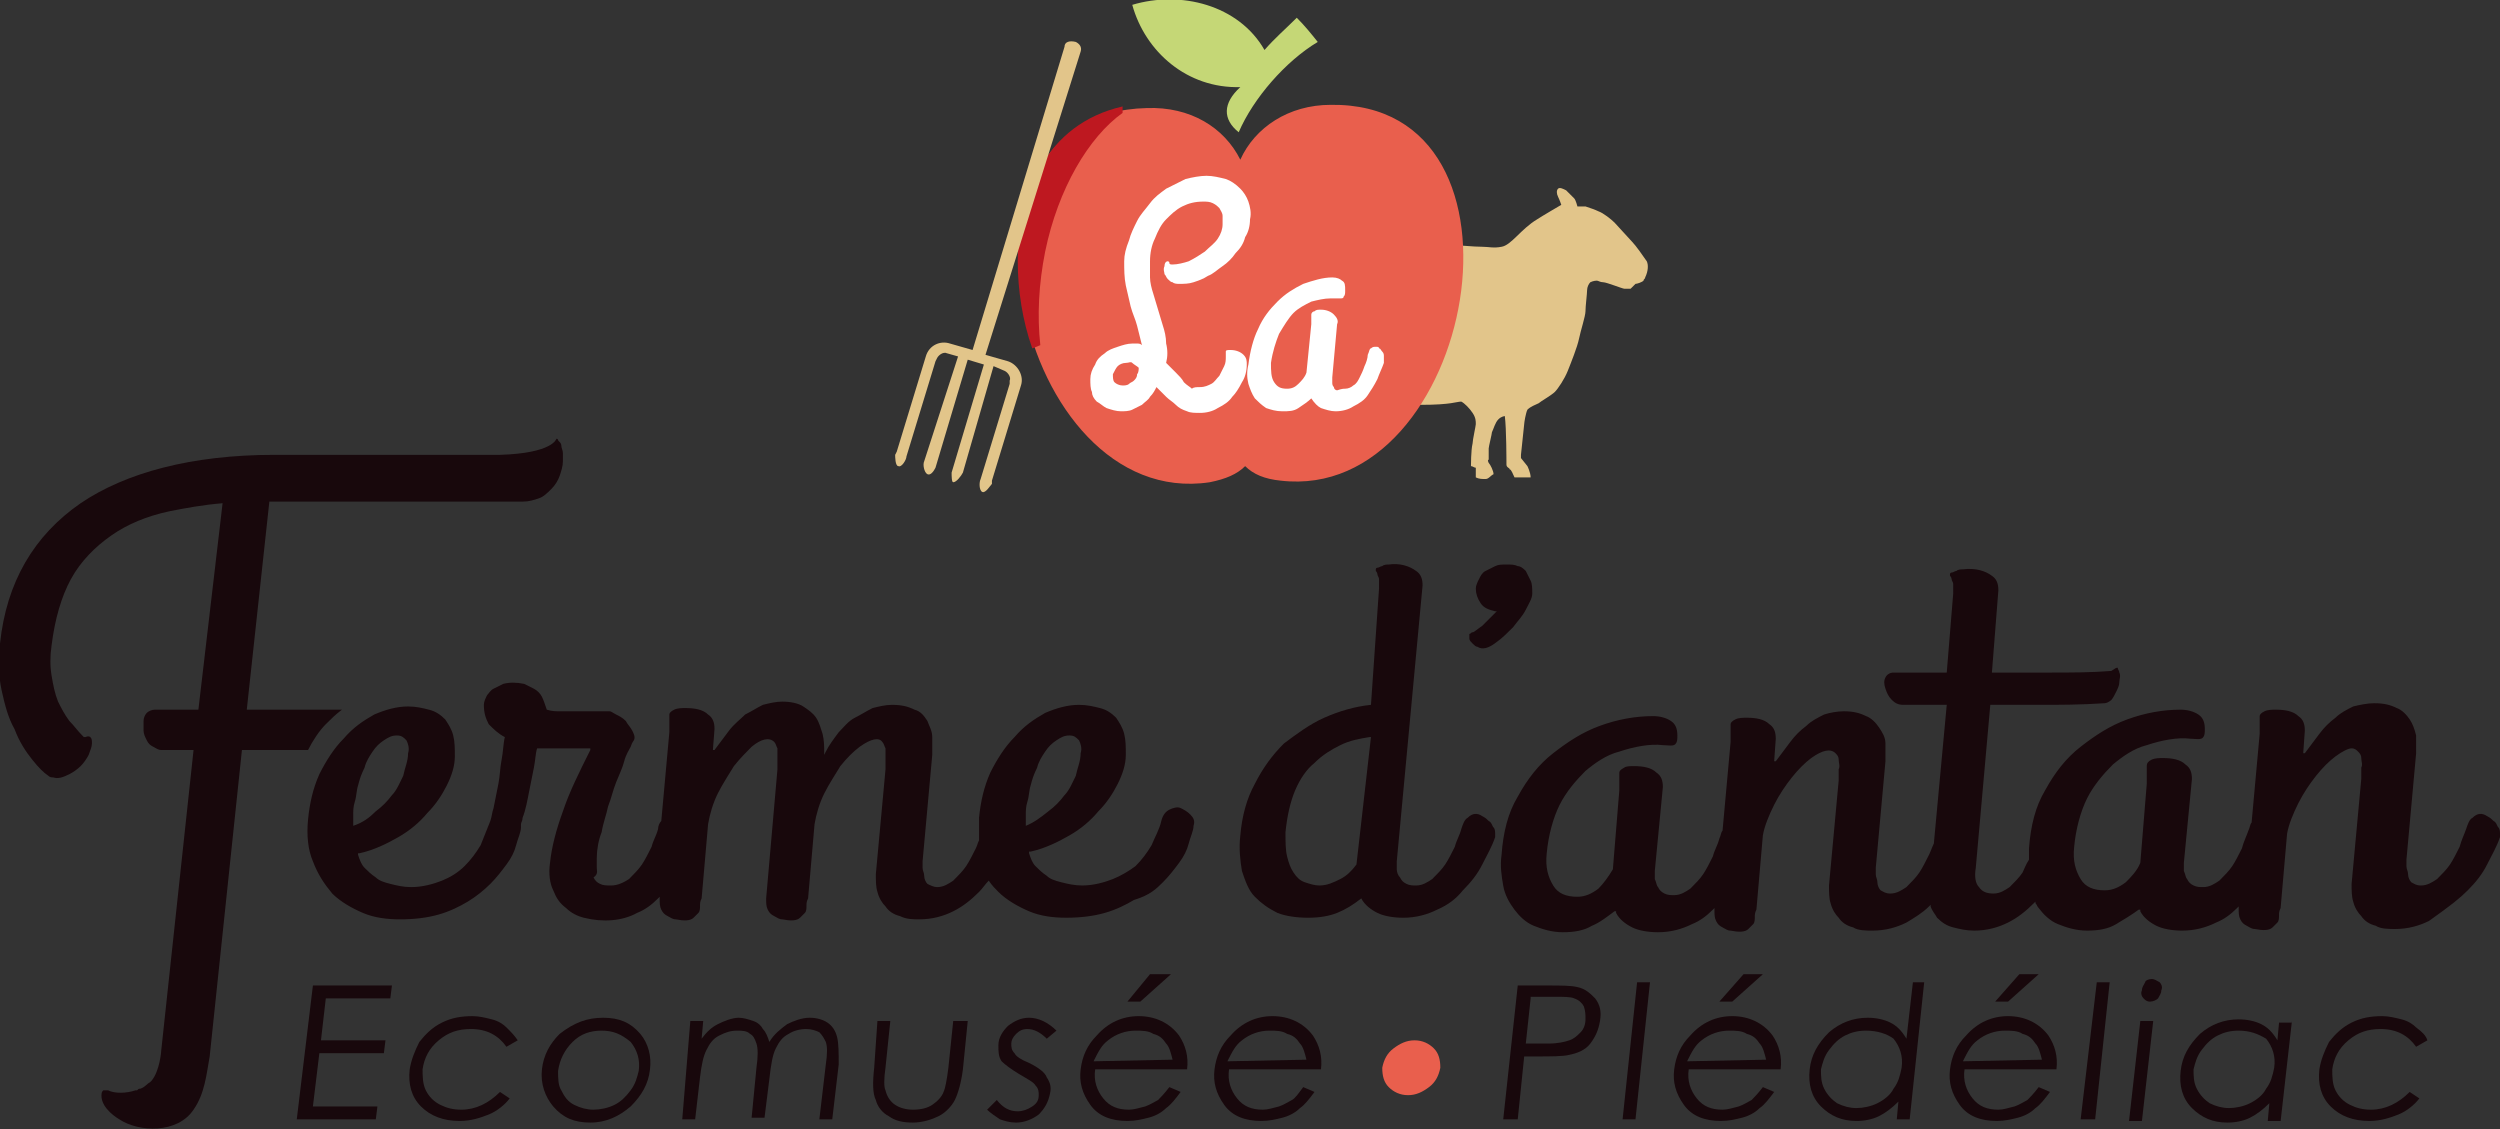 <?xml version="1.0" encoding="utf-8"?>
<!-- Generator: Adobe Illustrator 25.3.1, SVG Export Plug-In . SVG Version: 6.00 Build 0)  -->
<svg version="1.1" id="Calque_1" xmlns="http://www.w3.org/2000/svg" xmlns:xlink="http://www.w3.org/1999/xlink" x="0px" y="0px" width="155" height="70"
	 viewBox="0 0 155 70" style="enable-background:new 0 0 155 70;" xml:space="preserve">
<rect x="0" y="0" width="155" height="70" fill="#333333" stroke="none"/>
<style type="text/css">
	.st0{fill:#E2C58A;}
	.st1{fill:#C5D776;}
	.st2{fill:#E95F4D;}
	.st3{fill:#BE1820;}
	.st4{fill:#18080C;}
	.st5{fill:#FFFFFF;}
</style>
<g>
	<path class="st0" d="M102.1,16.2c-0.2-0.3-0.7-1-0.9-1.2c-0.2-0.2-0.9-1-1.1-1.2c-0.2-0.2-0.7-0.6-1-0.7c-0.2-0.1-0.5-0.2-0.8-0.3
		c-0.3,0-0.5,0-0.5,0s-0.1-0.4-0.2-0.5c-0.1-0.1-0.4-0.4-0.5-0.5c-0.2-0.1-0.4-0.2-0.5-0.1c-0.1,0.1-0.1,0.3,0,0.5
		c0.1,0.2,0.2,0.5,0.2,0.5s-1.2,0.7-1.5,0.9c-1,0.6-1.6,1.6-2.2,1.7c-0.5,0.1-0.8,0-1.2,0c-0.6,0-1.3-0.1-2-0.1
		c0.2,3-0.6,6.3-2.2,9.1c-0.2,0.3-0.3,0.5-0.5,0.8c0.3,0,0.6,0,0.9,0c1.9,0,2.2-0.2,2.5-0.2c0.2,0.1,0.5,0.4,0.7,0.7
		c0.2,0.3,0.2,0.5,0.2,0.7c0,0.1-0.2,1-0.2,1.2c-0.1,0.4-0.1,1.4-0.1,1.4c0.1,0,0.2,0.1,0.3,0.1c0,0.2,0,0.4,0,0.6
		c0.2,0.1,0.4,0.1,0.6,0.1c0.2,0,0.3-0.2,0.5-0.3c0-0.2-0.2-0.6-0.3-0.7c-0.1-0.2,0-0.2,0-0.2c0,0,0-0.5,0-0.7c0-0.1,0.2-0.9,0.2-1
		c0.1-0.2,0.2-0.6,0.4-0.8c0.2-0.2,0.4-0.2,0.4-0.2c0.1,0.8,0.1,2.8,0.1,3c0,0.2,0.2,0.2,0.2,0.3c0.1,0,0.2,0.3,0.3,0.5h1
		c0-0.3-0.2-0.7-0.2-0.7s-0.4-0.5-0.4-0.5c0,0,0-0.2,0-0.2c0,0,0.2-1.9,0.2-1.9c0-0.1,0.1-0.7,0.2-0.9c0.2-0.2,0.5-0.3,0.7-0.4
		c0.1-0.1,0.8-0.5,1-0.7c0.2-0.2,0.6-0.8,0.8-1.3c0.2-0.5,0.6-1.5,0.7-2c0.1-0.5,0.4-1.4,0.4-1.7c0-0.3,0.1-1.1,0.1-1.3
		c0-0.2,0.1-0.4,0.2-0.5c0.2-0.1,0.4-0.1,0.4-0.1c0.1,0,0.2,0.1,0.4,0.1c0.2,0,1.2,0.4,1.3,0.4h0.2c0,0,0.1,0,0.2,0
		c0,0,0.2-0.2,0.3-0.3c0.1,0,0.4-0.1,0.5-0.2c0-0.1,0.1-0.1,0.1-0.2C102.2,16.8,102.2,16.4,102.1,16.2"/>
	<path class="st1" d="M78.4,3.1c-1.6-2.8-5.2-3.7-8.2-2.8c0.8,2.9,3.4,5.2,6.7,5.1c-1.1,1-1.1,2-0.1,2.8c0.9-2.1,2.9-4.4,4.9-5.6
		c-0.4-0.5-0.8-1-1.3-1.5C79.7,1.8,79,2.4,78.4,3.1z"/>
	<path class="st2" d="M82.5,6.5c-2.6,0-4.7,1.4-5.6,3.4c-1-2-3.1-3.3-5.8-3.2C57.6,7,63,31.7,75,29.9c1-0.2,1.7-0.5,2.2-1
		c0.5,0.5,1.2,0.8,2.2,0.9C91.4,31.2,96,6.3,82.5,6.5"/>
	<path class="st3" d="M63.1,16.2c0,1.8,0.3,3.7,0.9,5.4l0.5-0.2c-0.2-1.8-0.1-3.8,0.3-5.8c0.8-3.9,2.7-7.1,4.8-8.6l0-0.4
		C64.8,7.7,63.1,12.1,63.1,16.2"/>
	<path class="st0" d="M61.5,29.8l1.8-5.9c0.2-0.6-0.2-1.3-0.8-1.5l-1.4-0.4L67,3.2c0.1-0.3-0.1-0.5-0.3-0.6C66.3,2.5,66,2.6,66,2.9
		l-5.7,18.8l-1.4-0.4c-0.6-0.2-1.3,0.1-1.5,0.8l-1.8,5.9l-0.1,0.2c0,0.1,0,0.7,0.2,0.7c0.2,0.1,0.5-0.4,0.5-0.6l1.8-5.9l0.1-0.2
		c0.1-0.2,0.4-0.4,0.6-0.3l0.7,0.2l-2.1,6.5c-0.1,0.2,0,0.7,0.2,0.8c0.2,0.1,0.4-0.2,0.5-0.4l2-6.7l1,0.3l-2,6.7
		c0,0.2,0,0.6,0.1,0.6c0.2,0,0.5-0.4,0.6-0.6l1.9-6.6l0.7,0.3c0.2,0.1,0.4,0.4,0.3,0.6l0,0.2l-1.8,5.9c-0.1,0.2-0.1,0.7,0.1,0.8
		c0.2,0.1,0.5-0.4,0.6-0.5L61.5,29.8L61.5,29.8z"/>
	<path class="st4" d="M19.4,61.1h4.9l-0.1,0.8h-4l-0.3,2.6h4l-0.1,0.8h-4l-0.4,3.3h4l-0.1,0.8h-4.9L19.4,61.1z"/>
	<path class="st4" d="M32.1,64.5l-0.7,0.4c-0.5-0.7-1.2-1.1-2.2-1.1c-0.8,0-1.4,0.2-2,0.7c-0.6,0.5-0.9,1.1-1,1.8
		c0,0.4,0,0.9,0.2,1.3c0.2,0.4,0.5,0.7,0.9,0.9c0.4,0.2,0.8,0.3,1.3,0.3c0.9,0,1.7-0.4,2.4-1.1l0.6,0.4c-0.3,0.4-0.8,0.8-1.3,1
		c-0.5,0.2-1.1,0.4-1.8,0.4c-1,0-1.8-0.3-2.4-0.9c-0.6-0.6-0.8-1.4-0.7-2.3c0.1-0.6,0.3-1.1,0.6-1.7c0.4-0.5,0.8-0.9,1.4-1.2
		c0.6-0.3,1.2-0.4,1.9-0.4c0.4,0,0.8,0.1,1.2,0.2c0.4,0.1,0.7,0.3,0.9,0.5C31.7,64,31.9,64.2,32.1,64.5"/>
	<path class="st4" d="M37.4,63.1c1,0,1.7,0.3,2.3,1c0.5,0.6,0.7,1.4,0.6,2.2c-0.1,0.9-0.5,1.6-1.2,2.3c-0.7,0.6-1.5,1-2.5,1
		c-1,0-1.7-0.3-2.3-1c-0.5-0.6-0.8-1.4-0.7-2.3c0.1-0.9,0.5-1.6,1.1-2.2C35.6,63.4,36.4,63.1,37.4,63.1 M37.3,63.9
		c-0.7,0-1.3,0.2-1.8,0.7c-0.5,0.5-0.8,1.1-0.9,1.8c0,0.4,0,0.9,0.2,1.2c0.2,0.4,0.4,0.7,0.8,0.9c0.4,0.2,0.8,0.3,1.2,0.3
		s0.9-0.1,1.3-0.3c0.4-0.2,0.7-0.5,1-0.9c0.3-0.4,0.4-0.8,0.5-1.2c0.1-0.7-0.1-1.3-0.5-1.8C38.5,64.1,38,63.9,37.3,63.9z"/>
	<path class="st4" d="M42.8,63.3h0.8l-0.1,1.1c0.3-0.4,0.6-0.7,1-0.9c0.4-0.2,0.9-0.4,1.3-0.4c0.3,0,0.6,0.1,0.9,0.2
		c0.3,0.1,0.5,0.3,0.6,0.5c0.2,0.2,0.3,0.5,0.4,0.8c0.3-0.5,0.7-0.8,1.1-1.1c0.4-0.2,0.9-0.4,1.4-0.4c0.4,0,0.8,0.1,1.1,0.3
		c0.3,0.2,0.5,0.5,0.6,0.9c0.1,0.4,0.1,1,0.1,1.7l-0.4,3.4h-0.8l0.4-3.4c0.1-0.7,0.1-1.1,0-1.4c-0.1-0.2-0.2-0.4-0.4-0.6
		c-0.2-0.1-0.5-0.2-0.8-0.2c-0.4,0-0.8,0.1-1.1,0.3c-0.4,0.2-0.6,0.5-0.8,0.9c-0.2,0.4-0.3,1-0.4,1.9l-0.3,2.4h-0.8l0.3-3.1
		c0.1-0.7,0.1-1.2,0-1.5c-0.1-0.3-0.2-0.5-0.4-0.6c-0.2-0.2-0.5-0.2-0.8-0.2c-0.4,0-0.7,0.1-1.1,0.3c-0.4,0.2-0.6,0.5-0.8,0.9
		c-0.2,0.4-0.3,0.9-0.4,1.7l-0.3,2.6h-0.8L42.8,63.3L42.8,63.3z"/>
	<path class="st4" d="M54.4,63.3h0.8l-0.3,2.9c-0.1,0.7-0.1,1.2,0,1.4c0.1,0.4,0.3,0.7,0.6,0.9c0.3,0.2,0.7,0.3,1.1,0.3
		c0.5,0,0.9-0.1,1.2-0.3c0.3-0.2,0.6-0.5,0.7-0.8c0.1-0.2,0.2-0.7,0.3-1.5l0.3-2.9H60l-0.3,3c-0.1,0.8-0.3,1.5-0.5,1.9
		c-0.2,0.4-0.6,0.8-1,1c-0.4,0.2-1,0.4-1.6,0.4c-0.6,0-1.1-0.1-1.5-0.4c-0.4-0.2-0.7-0.6-0.8-1c-0.2-0.4-0.2-1.1-0.1-2L54.4,63.3
		L54.4,63.3z"/>
	<path class="st4" d="M65.5,63.9l-0.6,0.5c-0.4-0.4-0.8-0.6-1.2-0.6c-0.3,0-0.5,0.1-0.7,0.3c-0.2,0.2-0.3,0.4-0.3,0.6
		c0,0.2,0,0.4,0.2,0.6c0.1,0.2,0.4,0.4,0.9,0.6c0.6,0.3,1,0.6,1.1,0.9c0.2,0.3,0.3,0.6,0.2,1c-0.1,0.5-0.3,0.9-0.7,1.3
		c-0.4,0.3-0.9,0.5-1.4,0.5c-0.4,0-0.7-0.1-1-0.2c-0.3-0.2-0.6-0.4-0.8-0.6l0.6-0.6c0.4,0.5,0.8,0.7,1.3,0.7c0.3,0,0.6-0.1,0.9-0.3
		c0.3-0.2,0.4-0.4,0.4-0.7c0-0.2,0-0.4-0.2-0.6c-0.1-0.2-0.5-0.4-1-0.7c-0.5-0.3-0.9-0.6-1.1-0.8c-0.2-0.3-0.2-0.6-0.2-1
		c0-0.5,0.3-0.9,0.6-1.2c0.4-0.3,0.8-0.5,1.3-0.5C64.4,63.1,65,63.4,65.5,63.9"/>
	<path class="st4" d="M72.5,67.4l0.7,0.3c-0.3,0.4-0.6,0.8-0.9,1c-0.3,0.3-0.7,0.5-1.1,0.6c-0.4,0.1-0.8,0.2-1.3,0.2
		c-1,0-1.8-0.3-2.3-1c-0.5-0.7-0.7-1.4-0.6-2.2c0.1-0.8,0.4-1.5,1-2.1c0.7-0.8,1.6-1.2,2.6-1.2s1.9,0.4,2.5,1.2
		c0.4,0.6,0.6,1.3,0.5,2.1h-5.7c-0.1,0.7,0.1,1.3,0.5,1.8c0.4,0.5,0.9,0.7,1.6,0.7c0.3,0,0.6-0.1,1-0.2c0.3-0.1,0.6-0.3,0.8-0.4
		C71.9,68.1,72.2,67.8,72.5,67.4 M72.7,65.7c-0.1-0.4-0.2-0.8-0.4-1c-0.2-0.3-0.4-0.5-0.8-0.6c-0.3-0.2-0.7-0.2-1.1-0.2
		c-0.6,0-1.2,0.2-1.7,0.6c-0.4,0.3-0.6,0.7-0.9,1.3L72.7,65.7L72.7,65.7z M71.3,60.4h1.3l-1.9,1.7h-0.8L71.3,60.4z"/>
	<path class="st4" d="M80.8,67.4l0.7,0.3c-0.3,0.4-0.6,0.8-0.9,1c-0.3,0.3-0.7,0.5-1.1,0.6c-0.4,0.1-0.8,0.2-1.3,0.2
		c-1,0-1.8-0.3-2.3-1c-0.5-0.7-0.7-1.4-0.6-2.2c0.1-0.8,0.4-1.5,1-2.1c0.7-0.8,1.6-1.2,2.6-1.2c1,0,1.9,0.4,2.5,1.2
		c0.4,0.6,0.6,1.3,0.5,2.1h-5.7c-0.1,0.7,0.1,1.3,0.5,1.8c0.4,0.5,0.9,0.7,1.6,0.7c0.3,0,0.6-0.1,1-0.2c0.3-0.1,0.6-0.3,0.8-0.4
		C80.3,68.1,80.5,67.8,80.8,67.4 M81,65.7c-0.1-0.4-0.2-0.8-0.4-1c-0.2-0.3-0.4-0.5-0.8-0.6c-0.3-0.2-0.7-0.2-1.1-0.2
		c-0.6,0-1.2,0.2-1.7,0.6c-0.4,0.3-0.6,0.7-0.9,1.3L81,65.7L81,65.7z"/>
	<path class="st2" d="M87.7,64.5c0.5,0,0.9,0.2,1.2,0.5c0.3,0.3,0.4,0.7,0.4,1.2c-0.1,0.5-0.3,0.9-0.7,1.2c-0.4,0.3-0.8,0.5-1.3,0.5
		c-0.5,0-0.9-0.2-1.2-0.5c-0.3-0.3-0.4-0.7-0.4-1.2c0.1-0.5,0.3-0.9,0.7-1.2C86.8,64.7,87.2,64.5,87.7,64.5z"/>
	<path class="st4" d="M94.1,61.1h1.7c1,0,1.6,0,2,0.1c0.5,0.1,0.8,0.4,1.1,0.7c0.3,0.4,0.4,0.8,0.3,1.4c-0.1,0.6-0.3,1-0.6,1.4
		c-0.3,0.4-0.8,0.6-1.3,0.7c-0.4,0.1-1.1,0.1-2.2,0.1h-0.6l-0.4,3.9h-0.9L94.1,61.1L94.1,61.1z M94.9,61.9l-0.3,2.8l1.4,0
		c0.6,0,1-0.1,1.3-0.2c0.3-0.1,0.5-0.3,0.7-0.5c0.2-0.2,0.3-0.5,0.3-0.8c0-0.3,0-0.5-0.1-0.8c-0.1-0.2-0.3-0.4-0.6-0.5
		c-0.2-0.1-0.7-0.1-1.2-0.1H94.9L94.9,61.9z"/>
	<path class="st4" d="M101.5,60.9h0.8l-0.9,8.5h-0.8L101.5,60.9z"/>
	<path class="st4" d="M109.3,67.4l0.7,0.3c-0.3,0.4-0.6,0.8-0.9,1c-0.3,0.3-0.7,0.5-1.1,0.6c-0.4,0.1-0.8,0.2-1.3,0.2
		c-1,0-1.8-0.3-2.3-1c-0.5-0.7-0.7-1.4-0.6-2.2c0.1-0.8,0.4-1.5,1-2.1c0.7-0.8,1.6-1.2,2.6-1.2c1,0,1.9,0.4,2.5,1.2
		c0.4,0.6,0.6,1.3,0.5,2.1h-5.7c-0.1,0.7,0.1,1.3,0.5,1.8c0.4,0.5,0.9,0.7,1.6,0.7c0.3,0,0.6-0.1,1-0.2c0.3-0.1,0.6-0.3,0.8-0.4
		C108.7,68.1,109,67.8,109.3,67.4 M109.5,65.7c-0.1-0.4-0.2-0.8-0.4-1c-0.2-0.3-0.4-0.5-0.8-0.6c-0.3-0.2-0.7-0.2-1.1-0.2
		c-0.6,0-1.2,0.2-1.7,0.6c-0.4,0.3-0.6,0.7-0.9,1.3L109.5,65.7L109.5,65.7z M108.1,60.4h1.2l-1.9,1.7h-0.8L108.1,60.4z"/>
	<path class="st4" d="M119.3,60.9l-0.9,8.5h-0.8l0.1-1.1c-0.4,0.4-0.8,0.7-1.2,0.9c-0.4,0.2-0.9,0.3-1.4,0.3c-0.9,0-1.6-0.3-2.2-0.9
		c-0.6-0.6-0.8-1.4-0.7-2.3c0.1-0.9,0.5-1.6,1.2-2.3c0.7-0.6,1.5-0.9,2.4-0.9c0.5,0,1,0.1,1.4,0.3c0.4,0.2,0.7,0.5,1,1l0.4-3.5
		L119.3,60.9L119.3,60.9z M115.7,63.9c-0.5,0-0.9,0.1-1.3,0.3c-0.4,0.2-0.7,0.5-1,0.9c-0.3,0.4-0.4,0.8-0.5,1.2c0,0.4,0,0.8,0.2,1.2
		c0.2,0.4,0.5,0.7,0.8,0.9c0.4,0.2,0.8,0.3,1.2,0.3c0.4,0,0.9-0.1,1.3-0.3c0.4-0.2,0.8-0.5,1-0.9c0.3-0.4,0.4-0.8,0.5-1.3
		c0.1-0.7-0.1-1.3-0.5-1.8C117,64.1,116.4,63.9,115.7,63.9z"/>
	<path class="st4" d="M126.4,67.4l0.7,0.3c-0.3,0.4-0.6,0.8-0.9,1c-0.3,0.3-0.7,0.5-1.1,0.6c-0.4,0.1-0.8,0.2-1.3,0.2
		c-1,0-1.8-0.3-2.3-1c-0.5-0.7-0.7-1.4-0.6-2.2c0.1-0.8,0.4-1.5,1-2.1c0.7-0.8,1.6-1.2,2.6-1.2c1,0,1.9,0.4,2.5,1.2
		c0.4,0.6,0.6,1.3,0.5,2.1h-5.7c-0.1,0.7,0.1,1.3,0.5,1.8c0.4,0.5,0.9,0.7,1.6,0.7c0.3,0,0.6-0.1,1-0.2c0.3-0.1,0.6-0.3,0.8-0.4
		C125.8,68.1,126.1,67.8,126.4,67.4 M126.6,65.7c-0.1-0.4-0.2-0.8-0.4-1c-0.2-0.3-0.4-0.5-0.8-0.6c-0.3-0.2-0.7-0.2-1.1-0.2
		c-0.6,0-1.2,0.2-1.7,0.6c-0.4,0.3-0.6,0.7-0.9,1.3L126.6,65.7L126.6,65.7z M125.2,60.4h1.2l-1.9,1.7h-0.8L125.2,60.4z"/>
	<path class="st4" d="M130,60.9h0.8l-0.9,8.5H129L130,60.9z"/>
	<path class="st4" d="M132.7,63.3h0.8l-0.7,6.2H132L132.7,63.3z M133.4,60.7c0.2,0,0.3,0.1,0.5,0.2c0.1,0.1,0.2,0.3,0.1,0.5
		c0,0.2-0.1,0.3-0.2,0.5c-0.1,0.1-0.3,0.2-0.5,0.2c-0.2,0-0.3-0.1-0.4-0.2c-0.1-0.1-0.2-0.3-0.1-0.5c0-0.2,0.1-0.3,0.2-0.5
		C133,60.8,133.2,60.7,133.4,60.7z"/>
	<path class="st4" d="M142.1,63.3l-0.7,6.2h-0.8l0.1-1.1c-0.4,0.4-0.8,0.7-1.2,0.9c-0.4,0.2-0.9,0.3-1.4,0.3c-0.9,0-1.6-0.3-2.2-0.9
		c-0.6-0.6-0.8-1.4-0.7-2.3c0.1-0.9,0.5-1.6,1.2-2.3c0.7-0.6,1.5-0.9,2.4-0.9c0.5,0,1,0.1,1.4,0.3c0.4,0.2,0.7,0.5,1,1l0.1-1.1
		H142.1L142.1,63.3z M138.8,63.9c-0.5,0-0.9,0.1-1.3,0.3c-0.4,0.2-0.7,0.5-1,0.9c-0.3,0.4-0.4,0.8-0.5,1.2c0,0.4,0,0.8,0.2,1.2
		c0.2,0.4,0.5,0.7,0.8,0.9c0.4,0.2,0.8,0.3,1.2,0.3c0.4,0,0.9-0.1,1.3-0.3s0.8-0.5,1-0.9c0.3-0.4,0.4-0.8,0.5-1.3
		c0.1-0.7-0.1-1.3-0.5-1.8C140,64.1,139.5,63.9,138.8,63.9z"/>
	<path class="st4" d="M150.5,64.5l-0.7,0.4c-0.5-0.7-1.2-1.1-2.2-1.1c-0.8,0-1.4,0.2-2,0.7c-0.6,0.5-0.9,1.1-1,1.8
		c0,0.4,0,0.9,0.2,1.3c0.2,0.4,0.5,0.7,0.9,0.9c0.4,0.2,0.8,0.3,1.3,0.3c0.9,0,1.7-0.4,2.4-1.1l0.6,0.4c-0.3,0.4-0.8,0.8-1.3,1
		c-0.5,0.2-1.1,0.4-1.8,0.4c-1,0-1.8-0.3-2.4-0.9c-0.6-0.6-0.8-1.4-0.7-2.3c0.1-0.6,0.3-1.1,0.6-1.7c0.4-0.5,0.8-0.9,1.4-1.2
		c0.6-0.3,1.2-0.4,1.9-0.4c0.4,0,0.8,0.1,1.2,0.2c0.4,0.1,0.7,0.3,0.9,0.5C150.2,64,150.4,64.2,150.5,64.5"/>
	<path class="st4" d="M90.7,55.2c0.5-0.5,0.9-1,1.2-1.6c0.3-0.6,0.6-1.1,0.8-1.7c0-0.1,0-0.1,0-0.1l0-0.1c0-0.1,0-0.3-0.1-0.4
		c-0.1-0.1-0.1-0.3-0.3-0.4c-0.1-0.1-0.2-0.2-0.4-0.3c-0.3-0.2-0.6-0.2-0.9,0.1c-0.2,0.1-0.3,0.4-0.4,0.7c-0.1,0.4-0.3,0.7-0.4,1.1
		c-0.2,0.4-0.4,0.8-0.6,1.1c-0.2,0.3-0.5,0.6-0.8,0.9c-0.3,0.2-0.6,0.4-1,0.4c-0.2,0-0.4,0-0.6-0.1c-0.2-0.1-0.3-0.2-0.4-0.4
		c-0.1-0.1-0.2-0.3-0.2-0.5c0-0.2,0-0.4,0-0.5l1.6-17.1c0-0.4-0.1-0.7-0.4-0.9c-0.4-0.3-1-0.5-1.7-0.4c-0.1,0-0.3,0-0.4,0.1
		c-0.1,0-0.2,0.1-0.3,0.1c-0.1,0-0.1,0.1-0.1,0.1c0,0,0,0.1,0,0.1c0,0,0.1,0.1,0.1,0.2c0,0.1,0.1,0.2,0.1,0.3c0,0.1,0,0.3,0,0.6
		L85,43.7l0,0c-1,0.1-2,0.4-2.9,0.8c-0.9,0.4-1.7,1-2.5,1.6c-0.7,0.7-1.3,1.5-1.8,2.5c-0.5,0.9-0.8,2-0.9,3.2
		c-0.1,0.8,0,1.6,0.1,2.2c0.2,0.6,0.4,1.2,0.8,1.6c0.4,0.4,0.8,0.7,1.4,1c0.5,0.2,1.2,0.3,1.9,0.3c0.7,0,1.3-0.1,1.8-0.3
		c0.5-0.2,1-0.5,1.5-0.9l0,0l0,0c0.2,0.4,0.6,0.7,1,0.9c0.4,0.2,1,0.3,1.6,0.3c0.8,0,1.5-0.2,2.1-0.5C89.8,56.1,90.3,55.7,90.7,55.2
		 M84.1,53.6c-0.3,0.4-0.6,0.7-1,0.9c-0.4,0.2-0.8,0.4-1.3,0.4c-0.3,0-0.6-0.1-0.9-0.2c-0.3-0.1-0.5-0.3-0.7-0.6
		c-0.2-0.3-0.3-0.6-0.4-1c-0.1-0.4-0.1-0.9-0.1-1.5c0.1-1,0.3-1.9,0.6-2.6c0.3-0.7,0.7-1.3,1.2-1.7c0.5-0.5,1-0.8,1.6-1.1
		c0.6-0.3,1.2-0.4,1.8-0.5l0.1,0L84.1,53.6L84.1,53.6z"/>
	<path class="st4" d="M91.1,39.6c0,0.1,0.1,0.2,0.2,0.3c0.1,0.1,0.2,0.2,0.3,0.2c0.3,0.2,0.7,0.1,1.2-0.3c0.3-0.2,0.7-0.6,1-0.9
		c0.3-0.4,0.6-0.7,0.8-1.1c0.2-0.4,0.4-0.7,0.4-1c0-0.3,0-0.6-0.1-0.8c-0.1-0.2-0.2-0.4-0.3-0.6c-0.1-0.1-0.3-0.3-0.5-0.3
		c-0.2-0.1-0.4-0.1-0.7-0.1s-0.5,0-0.7,0.1c-0.2,0.1-0.4,0.2-0.6,0.3c-0.2,0.1-0.3,0.3-0.4,0.5c-0.1,0.2-0.2,0.4-0.2,0.6
		c0,0.3,0.1,0.6,0.3,0.9c0.2,0.3,0.5,0.4,0.9,0.5l0.1,0l-0.1,0.1c-0.3,0.3-0.6,0.6-0.8,0.8c-0.3,0.2-0.5,0.4-0.6,0.4
		c-0.1,0-0.1,0.1-0.2,0.1c0,0,0,0.1,0,0.1C91.1,39.4,91.1,39.5,91.1,39.6"/>
	<path class="st4" d="M153,55.2c0.5-0.5,0.9-1,1.2-1.6c0.3-0.6,0.6-1.1,0.8-1.7c0-0.1,0-0.1,0-0.1l0-0.1c0-0.1,0-0.3-0.1-0.4
		c-0.1-0.1-0.1-0.3-0.3-0.4c-0.1-0.1-0.2-0.2-0.4-0.3c-0.3-0.2-0.6-0.2-0.9,0.1c-0.2,0.1-0.3,0.4-0.4,0.7c-0.1,0.3-0.3,0.7-0.4,1.1
		c-0.2,0.4-0.4,0.8-0.6,1.1c-0.2,0.3-0.5,0.6-0.8,0.9c-0.3,0.2-0.6,0.4-1,0.4c-0.3,0-0.4-0.1-0.6-0.2c-0.1-0.1-0.2-0.3-0.2-0.5
		c0-0.2-0.1-0.3-0.1-0.5c0-0.2,0-0.3,0-0.4l0.6-6.6c0-0.4,0-0.7,0-1.1c-0.1-0.4-0.2-0.7-0.4-1c-0.2-0.3-0.5-0.6-0.8-0.7
		c-0.4-0.2-0.8-0.3-1.4-0.3c-0.4,0-0.9,0.1-1.3,0.2c-0.4,0.2-0.8,0.4-1.1,0.7c-0.4,0.3-0.7,0.6-1,1c-0.3,0.4-0.6,0.8-0.9,1.2l-0.1,0
		l0.1-1.4c0-0.4-0.1-0.7-0.4-0.9c-0.3-0.3-0.8-0.4-1.4-0.4c-0.2,0-0.5,0-0.7,0.1c-0.2,0.1-0.3,0.2-0.3,0.3c0,0.1,0,0.2,0,0.4
		c0,0.1,0,0.4,0,0.7l-0.5,5.5c-0.1,0.1-0.1,0.3-0.2,0.5c-0.1,0.3-0.3,0.7-0.4,1.1c-0.2,0.4-0.4,0.8-0.6,1.1
		c-0.2,0.3-0.5,0.6-0.8,0.9c-0.3,0.2-0.6,0.4-1,0.4c-0.2,0-0.4,0-0.6-0.1c-0.2-0.1-0.3-0.2-0.4-0.4c-0.1-0.1-0.1-0.3-0.2-0.5
		c0-0.2,0-0.4,0-0.5l0.5-5.2c0-0.4-0.1-0.7-0.4-0.9c-0.3-0.3-0.8-0.4-1.4-0.4c-0.2,0-0.5,0-0.7,0.1c-0.2,0.1-0.3,0.2-0.3,0.4
		c0,0,0,0.1,0,0.2c0,0.1,0,0.1,0,0.2c0,0.1,0,0.2,0,0.3c0,0.1,0,0.2,0,0.4l-0.4,4.9c-0.2,0.5-0.6,0.9-0.9,1.2
		c-0.4,0.3-0.8,0.5-1.3,0.5c-0.7,0-1.2-0.2-1.5-0.7c-0.3-0.5-0.5-1.1-0.4-2c0.1-1.1,0.4-2.2,0.8-3c0.4-0.8,1-1.5,1.6-2.1
		c0.6-0.5,1.3-1,2.1-1.2c0.9-0.3,1.9-0.5,2.7-0.4c0.3,0,0.7,0.1,0.8-0.1c0.1-0.1,0.1-0.3,0.1-0.5c0-0.4-0.1-0.7-0.4-0.9
		c-0.3-0.2-0.7-0.3-1.1-0.3c-1.1,0-2.2,0.2-3.3,0.6c-1.1,0.4-2,1-2.9,1.7c-0.9,0.7-1.6,1.6-2.2,2.7c-0.6,1-0.9,2.2-1,3.6
		c0,0.2,0,0.4,0,0.7c-0.2,0.3-0.3,0.6-0.4,0.8c-0.2,0.3-0.5,0.6-0.8,0.9c-0.3,0.2-0.6,0.4-1,0.4c-0.4,0-0.7-0.1-0.9-0.4
		c-0.2-0.2-0.3-0.6-0.2-1.2l0.9-10.1h0.1c1,0,2,0,3.1,0c1.1,0,2.4,0,3.9-0.1c0.1,0,0.3-0.1,0.4-0.2c0.1-0.1,0.2-0.3,0.3-0.5
		c0.1-0.2,0.2-0.4,0.2-0.6c0-0.2,0.1-0.4,0-0.6c0-0.1-0.1-0.2-0.1-0.3c-0.1,0-0.1,0-0.4,0.2c-1.3,0.1-2.5,0.1-3.8,0.1
		c-1.2,0-2.4,0-3.5,0h-0.1l0.4-5.1c0-0.4-0.1-0.7-0.4-0.9c-0.4-0.3-1-0.5-1.8-0.4c-0.1,0-0.3,0-0.4,0.1c-0.1,0-0.2,0.1-0.3,0.1
		c-0.1,0-0.1,0.1-0.1,0.1c0,0,0,0.1,0,0.1c0,0,0.1,0.1,0.1,0.2c0,0.1,0.1,0.2,0.1,0.3c0,0.1,0,0.3,0,0.6l-0.4,4.9h-0.1
		c-0.5,0-0.9,0-1.3,0c-0.4,0-0.7,0-1,0c-0.3,0-0.6,0-0.9,0c-0.2,0-0.4,0.1-0.5,0.3c-0.1,0.2-0.1,0.4,0,0.7c0.1,0.3,0.2,0.5,0.4,0.7
		s0.4,0.3,0.7,0.3c0.2,0,0.4,0,0.7,0c0.2,0,0.5,0,0.8,0c0.3,0,0.7,0,1.1,0h0.1l-0.8,8.6c-0.1,0.2-0.2,0.5-0.3,0.7
		c-0.2,0.4-0.4,0.8-0.6,1.1c-0.2,0.3-0.5,0.6-0.8,0.9c-0.3,0.2-0.6,0.4-1,0.4c-0.3,0-0.4-0.1-0.6-0.2c-0.1-0.1-0.2-0.3-0.2-0.5
		c0-0.2-0.1-0.3-0.1-0.5c0-0.2,0-0.3,0-0.4l0.6-6.6c0-0.4,0-0.7,0-1.1c0-0.4-0.2-0.7-0.4-1c-0.2-0.3-0.5-0.6-0.8-0.7
		c-0.4-0.2-0.8-0.3-1.4-0.3c-0.4,0-0.9,0.1-1.2,0.2c-0.4,0.2-0.8,0.4-1.1,0.7c-0.4,0.3-0.7,0.6-1,1c-0.3,0.4-0.6,0.8-0.9,1.2l-0.1,0
		l0.1-1.4c0-0.4-0.1-0.7-0.4-0.9c-0.3-0.3-0.8-0.4-1.4-0.4c-0.2,0-0.5,0-0.7,0.1c-0.2,0.1-0.3,0.2-0.3,0.3c0,0.1,0,0.2,0,0.4
		c0,0.1,0,0.4,0,0.7l-0.5,5.5c-0.1,0.1-0.1,0.3-0.2,0.5c-0.1,0.4-0.3,0.7-0.4,1.1c-0.2,0.4-0.4,0.8-0.6,1.1
		c-0.2,0.3-0.5,0.6-0.8,0.9c-0.3,0.2-0.6,0.4-1,0.4c-0.2,0-0.4,0-0.6-0.1c-0.2-0.1-0.3-0.2-0.4-0.4c-0.1-0.1-0.1-0.3-0.2-0.5
		c0-0.2,0-0.4,0-0.5l0.5-5.2c0-0.4-0.1-0.7-0.4-0.9c-0.3-0.3-0.8-0.4-1.4-0.4c-0.2,0-0.5,0-0.6,0.1c-0.2,0.1-0.3,0.2-0.3,0.3
		c0,0,0,0.1,0,0.2c0,0.1,0,0.1,0,0.2c0,0.1,0,0.2,0,0.3c0,0.1,0,0.2,0,0.4l-0.4,4.9c-0.3,0.5-0.6,0.9-0.9,1.2
		c-0.4,0.3-0.8,0.5-1.3,0.5c-0.7,0-1.2-0.2-1.5-0.7c-0.3-0.5-0.5-1.1-0.4-2c0.1-1.1,0.4-2.2,0.8-3c0.4-0.8,1-1.5,1.6-2.1
		c0.6-0.5,1.3-1,2.1-1.2c0.9-0.3,1.9-0.5,2.7-0.4c0.3,0,0.7,0.1,0.8-0.1c0.1-0.1,0.1-0.3,0.1-0.5c0-0.4-0.1-0.7-0.4-0.9
		c-0.3-0.2-0.7-0.3-1.1-0.3c-1.1,0-2.2,0.2-3.3,0.6c-1.1,0.4-2,1-2.9,1.7c-0.9,0.7-1.6,1.6-2.2,2.7c-0.6,1-0.9,2.2-1,3.6
		c-0.1,0.7,0,1.3,0.1,1.9c0.1,0.6,0.4,1.1,0.7,1.5c0.3,0.4,0.7,0.8,1.2,1c0.5,0.2,1.1,0.4,1.8,0.4c0.7,0,1.3-0.1,1.8-0.4
		c0.5-0.2,1-0.6,1.4-0.9l0.1,0l0,0.1c0.2,0.4,0.6,0.7,1,0.9c0.4,0.2,1,0.3,1.6,0.3c0.8,0,1.5-0.2,2.1-0.5c0.5-0.2,0.9-0.5,1.3-0.9
		l0.1-0.1l0,0.1c0,0.3,0,0.5,0.1,0.7c0.1,0.2,0.2,0.3,0.4,0.4c0.2,0.1,0.3,0.2,0.5,0.2c0.5,0.1,0.9,0.1,1.1-0.1
		c0.1-0.1,0.2-0.2,0.3-0.3c0.1-0.1,0.1-0.3,0.1-0.4c0-0.2,0-0.3,0.1-0.5l0.4-4.6c0.1-0.6,0.4-1.3,0.7-1.9c0.3-0.6,0.7-1.2,1.1-1.7
		c0.4-0.5,0.8-0.9,1.2-1.2c0.7-0.5,1.2-0.6,1.5-0.3c0.1,0.1,0.2,0.2,0.2,0.4c0,0.2,0.1,0.4,0,0.6c0,0.2,0,0.5,0,0.7l-0.6,6.5
		c0,0.4,0,0.8,0.1,1.1c0.1,0.4,0.3,0.7,0.5,0.9c0.2,0.3,0.5,0.5,0.9,0.6c0.3,0.2,0.8,0.2,1.2,0.2c0.8,0,1.5-0.2,2.1-0.5
		c0.5-0.3,1-0.6,1.4-1l0.1-0.1l0,0.1c0.1,0.3,0.3,0.5,0.4,0.7c0.3,0.3,0.6,0.5,1,0.6c0.4,0.1,0.8,0.2,1.3,0.2c0.8,0,1.5-0.2,2.1-0.5
		c0.6-0.3,1.1-0.7,1.6-1.2l0.1-0.1l0,0.1c0.1,0.1,0.1,0.2,0.2,0.3c0.3,0.4,0.7,0.8,1.2,1c0.5,0.2,1.1,0.4,1.8,0.4
		c0.7,0,1.3-0.1,1.8-0.4c0.5-0.3,1-0.6,1.4-0.9l0.1,0l0,0.1c0.2,0.4,0.6,0.7,1,0.9c0.4,0.2,1,0.3,1.6,0.3c0.8,0,1.5-0.2,2.1-0.5
		c0.5-0.2,0.9-0.5,1.3-0.9l0.1-0.1l0,0.1c0,0.3,0,0.5,0.1,0.7c0.1,0.2,0.2,0.3,0.4,0.4c0.2,0.1,0.3,0.2,0.5,0.2
		c0.5,0.1,0.9,0.1,1.1-0.1c0.1-0.1,0.2-0.2,0.3-0.3c0.1-0.1,0.1-0.3,0.1-0.4c0-0.2,0-0.3,0.1-0.5l0.4-4.6c0.1-0.6,0.4-1.3,0.7-1.9
		c0.3-0.6,0.7-1.2,1.1-1.7c0.4-0.5,0.8-0.9,1.2-1.2c0.4-0.3,0.8-0.5,1-0.5c0.2,0,0.3,0.1,0.4,0.2c0.1,0.1,0.2,0.2,0.2,0.4
		c0,0.2,0.1,0.4,0,0.6c0,0.2,0,0.5,0,0.7l-0.6,6.5c0,0.4,0,0.8,0.1,1.1c0.1,0.4,0.3,0.7,0.5,0.9c0.2,0.3,0.5,0.5,0.9,0.6
		c0.3,0.2,0.8,0.2,1.2,0.2c0.8,0,1.5-0.2,2.1-0.5C152,56.1,152.5,55.7,153,55.2"/>
	<path class="st4" d="M72.1,54.7c0.4-0.4,0.7-0.8,1-1.2c0.3-0.4,0.5-0.8,0.6-1.2c0.1-0.4,0.3-0.8,0.3-1.1c0.1-0.3,0-0.5-0.2-0.7
		c-0.2-0.2-0.4-0.3-0.6-0.4c-0.2-0.1-0.5,0-0.7,0.1c-0.2,0.1-0.4,0.3-0.5,0.7c-0.1,0.5-0.4,1-0.6,1.5c-0.3,0.5-0.6,0.9-1,1.3
		C70,54,69.5,54.3,69,54.5c-0.5,0.2-1.2,0.4-1.9,0.4c-0.5,0-0.9-0.1-1.3-0.2c-0.4-0.1-0.7-0.2-0.9-0.4c-0.3-0.2-0.5-0.4-0.7-0.6
		c-0.2-0.2-0.3-0.5-0.4-0.8l0-0.1l0.1,0c0.9-0.2,1.7-0.6,2.4-1c0.7-0.4,1.3-0.9,1.8-1.5c0.5-0.5,0.9-1.1,1.2-1.7
		c0.3-0.6,0.5-1.2,0.5-1.8c0-0.5,0-0.9-0.1-1.3c-0.1-0.4-0.3-0.7-0.5-1c-0.3-0.3-0.6-0.5-1-0.6c-0.4-0.1-0.8-0.2-1.3-0.2
		c-0.7,0-1.4,0.2-2.1,0.5c-0.7,0.4-1.3,0.8-1.9,1.5c-0.6,0.6-1.1,1.4-1.5,2.2c-0.4,0.9-0.6,1.8-0.7,2.8c0,0.5,0,1,0,1.4
		c-0.1,0.2-0.1,0.3-0.2,0.5c-0.2,0.4-0.4,0.8-0.6,1.1c-0.2,0.3-0.5,0.6-0.8,0.9c-0.3,0.2-0.6,0.4-1,0.4c-0.2,0-0.4-0.1-0.6-0.2
		c-0.1-0.1-0.2-0.3-0.2-0.5c0-0.2-0.1-0.3-0.1-0.5c0-0.2,0-0.3,0-0.4l0.6-6.6c0-0.4,0-0.7,0-1.1c0-0.4-0.2-0.7-0.3-1
		c-0.2-0.3-0.4-0.6-0.8-0.7c-0.4-0.2-0.8-0.3-1.4-0.3c-0.4,0-0.8,0.1-1.2,0.2c-0.4,0.2-0.7,0.4-1.1,0.6s-0.7,0.6-1,0.9
		c-0.3,0.4-0.6,0.8-0.8,1.2l-0.1,0.2l0-0.2c0-0.3,0-0.7-0.1-1.1c-0.1-0.3-0.2-0.7-0.4-1c-0.2-0.3-0.5-0.5-0.8-0.7
		c-0.3-0.2-0.8-0.3-1.3-0.3c-0.4,0-0.8,0.1-1.2,0.2c-0.4,0.2-0.7,0.4-1.1,0.6c-0.3,0.3-0.7,0.6-1,1c-0.3,0.4-0.6,0.8-0.9,1.2l-0.1,0
		l0.1-1.3c0-0.4-0.1-0.7-0.4-0.9c-0.3-0.3-0.8-0.4-1.4-0.4c-0.2,0-0.5,0-0.7,0.1c-0.2,0.1-0.3,0.2-0.3,0.3c0,0.1,0,0.2,0,0.4
		c0,0.1,0,0.4,0,0.7l-0.5,5.5c-0.1,0.1-0.2,0.3-0.2,0.5c-0.1,0.4-0.3,0.7-0.4,1.1c-0.2,0.4-0.4,0.8-0.6,1.1
		c-0.2,0.3-0.5,0.6-0.8,0.9c-0.3,0.2-0.7,0.4-1.1,0.4c-0.3,0-0.5,0-0.7-0.1c-0.2-0.1-0.3-0.2-0.4-0.4C37.1,54.2,37,54,37,53.8
		c0-0.2,0-0.4,0-0.6c0-0.5,0.1-1.1,0.3-1.6c0.1-0.6,0.3-1.1,0.4-1.6c0.2-0.5,0.3-1,0.5-1.5c0.2-0.5,0.4-0.9,0.5-1.3
		c0.1-0.4,0.3-0.7,0.4-0.9c0.1-0.3,0.2-0.4,0.2-0.4c0.1-0.2,0-0.4-0.1-0.6c-0.1-0.2-0.3-0.4-0.4-0.6c-0.2-0.2-0.4-0.3-0.6-0.4
		c-0.2-0.1-0.3-0.2-0.4-0.2h-2.2c-0.1,0-0.2,0-0.4,0l-0.5,0c-0.2,0-0.5,0-0.8-0.1l0,0l0,0c-0.1-0.3-0.2-0.6-0.3-0.8
		c-0.1-0.2-0.3-0.4-0.5-0.5c-0.2-0.1-0.4-0.2-0.6-0.3c-0.5-0.1-0.9-0.1-1.3,0c-0.2,0.1-0.4,0.2-0.6,0.3c-0.2,0.1-0.3,0.3-0.4,0.4
		c-0.1,0.2-0.2,0.4-0.2,0.6c0,0.5,0.1,0.8,0.3,1.2c0.3,0.3,0.6,0.6,1,0.8l0,0v0c-0.1,0.4-0.1,0.9-0.2,1.4c-0.1,0.5-0.1,1-0.2,1.5
		c-0.1,0.5-0.2,1-0.3,1.5c-0.1,0.3-0.1,0.5-0.2,0.8c-0.2,0.5-0.4,1-0.6,1.5c-0.3,0.5-0.6,0.9-1,1.3c-0.4,0.4-0.9,0.7-1.4,0.9
		c-0.5,0.2-1.2,0.4-1.9,0.4c-0.5,0-0.9-0.1-1.3-0.2c-0.4-0.1-0.7-0.2-0.9-0.4c-0.3-0.2-0.5-0.4-0.7-0.6c-0.2-0.2-0.3-0.5-0.4-0.8
		l0-0.1l0.1,0c0.9-0.2,1.7-0.6,2.4-1c0.7-0.4,1.3-0.9,1.8-1.5c0.5-0.5,0.9-1.1,1.2-1.7c0.3-0.6,0.5-1.2,0.5-1.8c0-0.5,0-0.9-0.1-1.3
		c-0.1-0.4-0.3-0.7-0.5-1c-0.3-0.3-0.6-0.5-1-0.6c-0.4-0.1-0.8-0.2-1.3-0.2c-0.7,0-1.4,0.2-2.1,0.5c-0.7,0.4-1.3,0.8-1.9,1.5
		c-0.6,0.6-1.1,1.4-1.5,2.2c-0.4,0.9-0.6,1.8-0.7,2.8c-0.1,1,0,1.9,0.3,2.6c0.3,0.8,0.7,1.4,1.2,2c0.5,0.5,1.2,0.9,1.9,1.2
		c0.7,0.3,1.5,0.4,2.3,0.4c0.9,0,1.7-0.1,2.4-0.3c0.7-0.2,1.3-0.5,1.8-0.8c0.5-0.3,1-0.7,1.4-1.1c0.4-0.4,0.7-0.8,1-1.2
		c0.3-0.4,0.5-0.8,0.6-1.2c0.1-0.4,0.3-0.8,0.3-1.1l0-0.2c0-0.1,0.1-0.2,0.1-0.4c0.2-0.5,0.3-1.1,0.4-1.6c0.1-0.5,0.2-1,0.3-1.5
		c0.1-0.5,0.1-0.9,0.2-1.2l0,0h3.3l0,0.1c-0.7,1.4-1.3,2.6-1.7,3.8c-0.4,1.1-0.7,2.2-0.8,3.2c-0.1,0.7,0,1.3,0.2,1.7
		c0.2,0.5,0.4,0.8,0.8,1.1c0.3,0.3,0.7,0.5,1.1,0.6c1.2,0.3,2.4,0.2,3.3-0.3c0.5-0.2,0.9-0.5,1.3-0.9l0.1-0.1l0,0.1
		c0,0.3,0,0.5,0.1,0.7c0.1,0.2,0.2,0.3,0.4,0.4c0.2,0.1,0.3,0.2,0.5,0.2c0.5,0.1,0.9,0.1,1.1-0.1c0.1-0.1,0.2-0.2,0.3-0.3
		c0.1-0.1,0.1-0.3,0.1-0.4c0-0.2,0-0.3,0.1-0.5l0.4-4.6c0.1-0.6,0.3-1.3,0.6-1.9c0.3-0.6,0.7-1.2,1-1.7c0.4-0.5,0.8-0.9,1.1-1.2
		c0.6-0.5,1.1-0.6,1.4-0.3c0.1,0.1,0.1,0.2,0.2,0.4c0,0.2,0,0.4,0,0.6c0,0.2,0,0.5,0,0.7l-0.7,8c0,0.3,0,0.5,0.1,0.7
		c0.1,0.2,0.2,0.3,0.4,0.4c0.2,0.1,0.3,0.2,0.5,0.2c0.5,0.1,0.9,0.1,1.1-0.1c0.1-0.1,0.2-0.2,0.3-0.3c0.1-0.1,0.1-0.3,0.1-0.4
		c0-0.2,0-0.3,0.1-0.5l0.4-4.6c0.1-0.6,0.3-1.3,0.6-1.9c0.3-0.6,0.7-1.2,1-1.7c0.4-0.5,0.8-0.9,1.2-1.2c0.7-0.5,1.2-0.6,1.4-0.3
		c0.1,0.1,0.1,0.2,0.2,0.4c0,0.2,0,0.4,0,0.6c0,0.2,0,0.5,0,0.7l-0.6,6.5c0,0.4,0,0.8,0.1,1.1c0.1,0.4,0.3,0.7,0.5,0.9
		c0.2,0.3,0.5,0.5,0.9,0.6c0.4,0.2,0.8,0.2,1.2,0.2c0.8,0,1.5-0.2,2.1-0.5c0.6-0.3,1.1-0.7,1.6-1.2c0.2-0.2,0.4-0.5,0.6-0.7l0-0.1
		l0,0.1c0.2,0.3,0.4,0.5,0.6,0.7c0.5,0.5,1.2,0.9,1.9,1.2c0.7,0.3,1.5,0.4,2.3,0.4c0.9,0,1.7-0.1,2.4-0.3c0.7-0.2,1.3-0.5,1.8-0.8
		C71.3,55.5,71.7,55.1,72.1,54.7 M21.9,51.2L21.9,51.2c0-0.2,0-0.3,0-0.4c0-0.1,0-0.2,0-0.3c0-0.2,0-0.5,0.1-0.8
		c0.1-0.3,0.1-0.7,0.2-1c0.1-0.4,0.2-0.7,0.4-1.1c0.1-0.4,0.3-0.7,0.5-1c0.2-0.3,0.4-0.5,0.7-0.7c0.3-0.2,0.5-0.3,0.8-0.3
		c0.3,0,0.4,0.1,0.6,0.3c0.1,0.2,0.2,0.5,0.1,0.8c0,0.5-0.2,0.9-0.3,1.4c-0.2,0.4-0.4,0.9-0.7,1.2c-0.3,0.4-0.6,0.7-1,1
		C22.9,50.7,22.5,51,21.9,51.2L21.9,51.2L21.9,51.2z M63.6,51.2L63.6,51.2c0-0.2,0-0.3,0-0.4c0-0.1,0-0.2,0-0.3c0-0.2,0-0.5,0.1-0.8
		c0.1-0.3,0.1-0.7,0.2-1c0.1-0.4,0.2-0.7,0.4-1.1c0.1-0.4,0.3-0.7,0.5-1c0.2-0.3,0.4-0.5,0.7-0.7c0.3-0.2,0.5-0.3,0.8-0.3
		c0.3,0,0.4,0.1,0.6,0.3c0.1,0.2,0.2,0.5,0.1,0.8c0,0.5-0.2,0.9-0.3,1.4c-0.2,0.4-0.4,0.9-0.7,1.2c-0.3,0.4-0.6,0.7-1,1
		C64.5,50.7,64.1,51,63.6,51.2L63.6,51.2L63.6,51.2z"/>
	<path class="st4" d="M20.2,44.9c0.3-0.3,0.6-0.6,1-0.9h-5.9l1.4-12.9h15.7c0.4,0,0.7-0.1,1-0.2c0.3-0.1,0.5-0.3,0.8-0.6
		c0.2-0.2,0.4-0.5,0.5-0.8c0.1-0.3,0.2-0.6,0.2-0.9c0-0.2,0-0.4,0-0.5c0-0.2-0.1-0.3-0.1-0.5c0-0.1-0.1-0.2-0.2-0.3
		c0-0.1-0.1-0.1-0.1-0.1s-0.2,0.9-3.5,1H17c-5.1,0-9.2,1.1-12,3c-2.9,2-4.6,4.9-5,8.7c-0.1,1-0.1,2,0.1,2.9c0.2,0.9,0.4,1.7,0.8,2.4
		C1.2,46,1.6,46.6,2,47.1c0.4,0.5,0.7,0.8,1,1c0.1,0.1,0.2,0.1,0.3,0.1c0.3,0.1,0.6,0,1-0.2c0.2-0.1,0.5-0.3,0.7-0.5
		c0.2-0.2,0.4-0.5,0.5-0.7c0.1-0.3,0.2-0.5,0.2-0.7c0-0.2,0-0.3-0.1-0.4c0,0-0.1-0.1-0.3,0l-0.1,0l-0.1-0.1
		c-0.3-0.3-0.5-0.6-0.8-0.9c-0.3-0.4-0.5-0.8-0.7-1.2c-0.2-0.5-0.3-1-0.4-1.6c-0.1-0.6-0.1-1.2,0-1.9c0.2-1.6,0.6-3,1.2-4.1
		c0.6-1.1,1.5-2,2.5-2.7c1-0.7,2.2-1.2,3.6-1.5c1-0.2,2.1-0.4,3.3-0.5L12.3,44H9.6c-0.2,0-0.4,0.1-0.5,0.2c-0.1,0.1-0.2,0.3-0.2,0.5
		c0,0.2,0,0.4,0,0.6s0.1,0.4,0.2,0.6c0.1,0.2,0.2,0.3,0.4,0.4c0.2,0.1,0.3,0.2,0.5,0.2h2L10,65.1c0,0.1-0.1,1.3-0.6,1.9
		c0,0-0.1,0.1-0.1,0.1c-0.2,0.1-0.3,0.3-0.6,0.4c-0.1,0-0.1,0-0.2,0.1c0,0-0.1,0-0.1,0c-0.6,0.2-1.3,0.2-1.7,0c-0.1,0-0.1,0-0.2,0
		c-0.1,0-0.1,0-0.1,0c0,0-0.1,0.1-0.1,0.2c-0.1,0.7,0.6,1.3,1.1,1.6c1.2,0.8,3.6,0.9,4.6-0.6c0.7-1,0.8-2.2,1-3.3L15,46.5h4.1
		C19.4,45.9,19.8,45.3,20.2,44.9"/>
	<path class="st5" d="M74.4,25.6c-0.3,0-0.6,0-0.8-0.1c-0.3-0.1-0.5-0.2-0.7-0.4c-0.2-0.2-0.4-0.3-0.6-0.5c-0.2-0.2-0.4-0.4-0.6-0.6
		c-0.1,0.2-0.2,0.4-0.4,0.6c-0.1,0.2-0.3,0.3-0.5,0.5c-0.2,0.1-0.4,0.2-0.6,0.3c-0.2,0.1-0.5,0.1-0.7,0.1c-0.3,0-0.6-0.1-0.9-0.2
		c-0.2-0.1-0.4-0.3-0.6-0.4c-0.2-0.2-0.3-0.4-0.3-0.6c-0.1-0.2-0.1-0.5-0.1-0.8c0-0.3,0.1-0.6,0.3-0.9c0.1-0.3,0.3-0.5,0.6-0.7
		c0.2-0.2,0.5-0.3,0.8-0.4c0.3-0.1,0.6-0.2,0.9-0.2c0.1,0,0.2,0,0.3,0c0.1,0,0.2,0,0.3,0.1c-0.1-0.4-0.2-0.8-0.3-1.2
		c-0.1-0.4-0.3-0.8-0.4-1.2c-0.1-0.4-0.2-0.9-0.3-1.3c-0.1-0.5-0.1-1-0.1-1.5c0-0.4,0.1-0.8,0.3-1.3c0.1-0.4,0.3-0.8,0.5-1.2
		c0.2-0.4,0.5-0.7,0.8-1.1s0.6-0.6,1-0.9c0.4-0.2,0.8-0.4,1.2-0.6c0.4-0.1,0.9-0.2,1.3-0.2c0.4,0,0.8,0.1,1.2,0.2
		c0.3,0.1,0.6,0.3,0.9,0.6c0.2,0.2,0.4,0.5,0.5,0.8c0.1,0.3,0.2,0.7,0.1,1.1c0,0.4-0.1,0.8-0.3,1.1c-0.1,0.4-0.3,0.7-0.6,1
		c-0.2,0.3-0.5,0.6-0.8,0.8c-0.3,0.2-0.6,0.5-0.9,0.6c-0.3,0.2-0.6,0.3-0.9,0.4c-0.3,0.1-0.6,0.1-0.9,0.1c-0.1,0-0.3,0-0.4-0.1
		c-0.1,0-0.2-0.1-0.3-0.2c-0.1-0.1-0.1-0.2-0.2-0.3c0-0.1-0.1-0.3,0-0.5c0-0.2,0.1-0.3,0.2-0.3c0,0,0.1,0,0.1,0.1s0.1,0.1,0.2,0.1
		c0.3,0,0.7-0.1,1-0.2c0.4-0.2,0.7-0.4,1-0.6c0.3-0.3,0.6-0.5,0.8-0.8c0.2-0.3,0.3-0.6,0.3-0.9c0-0.2,0-0.4,0-0.5
		c0-0.2-0.1-0.3-0.2-0.5c-0.1-0.1-0.2-0.2-0.4-0.3c-0.2-0.1-0.4-0.1-0.6-0.1c-0.5,0-0.9,0.1-1.3,0.3c-0.4,0.2-0.7,0.5-1,0.8
		c-0.3,0.3-0.5,0.7-0.7,1.2c-0.2,0.4-0.3,0.9-0.3,1.4c0,0.3,0,0.7,0,1c0,0.3,0.1,0.7,0.2,1c0.1,0.3,0.2,0.7,0.3,1
		c0.1,0.3,0.2,0.7,0.3,1c0.1,0.3,0.2,0.7,0.2,1.1c0.1,0.4,0.1,0.8,0,1.2c0.2,0.2,0.4,0.4,0.6,0.6c0.2,0.2,0.4,0.4,0.5,0.6
		c0.2,0.2,0.4,0.3,0.5,0.4C74,24,74.2,24,74.4,24c0.3,0,0.5-0.1,0.7-0.2c0.2-0.1,0.3-0.3,0.5-0.5c0.1-0.2,0.2-0.4,0.3-0.6
		c0.1-0.2,0.1-0.4,0.1-0.6c0-0.1,0-0.2,0-0.2c0-0.1,0-0.1,0-0.1c0-0.1,0.1-0.1,0.3-0.1c0.3,0,0.6,0.1,0.8,0.3
		c0.2,0.2,0.2,0.4,0.2,0.6c0,0.4-0.1,0.8-0.3,1.1c-0.2,0.4-0.4,0.7-0.6,0.9c-0.2,0.3-0.5,0.5-0.9,0.7C75.2,25.5,74.8,25.6,74.4,25.6
		 M69.8,22.5c-0.2,0-0.4,0.1-0.5,0.2c-0.1,0.1-0.2,0.3-0.3,0.5c0,0.2,0,0.4,0.1,0.5c0.1,0.1,0.3,0.2,0.5,0.2c0.1,0,0.3,0,0.4-0.1
		c0.1-0.1,0.2-0.1,0.3-0.2c0.1-0.1,0.2-0.2,0.2-0.4c0.1-0.1,0.1-0.3,0.1-0.4c-0.1-0.1-0.3-0.2-0.4-0.3S70,22.5,69.8,22.5z"/>
	<path class="st5" d="M83.4,24.1c0.2,0,0.4-0.1,0.5-0.2c0.2-0.1,0.3-0.3,0.4-0.5s0.2-0.4,0.3-0.7c0.1-0.2,0.2-0.5,0.2-0.7
		c0.1-0.2,0.1-0.4,0.2-0.4c0.1-0.1,0.2-0.1,0.3-0.1c0.1,0,0.2,0,0.2,0.1c0.1,0,0.1,0.1,0.2,0.2c0.1,0.1,0.1,0.2,0.1,0.3
		c0,0.1,0,0.2,0,0.3c0,0,0,0,0,0c0,0,0,0,0,0.1c-0.1,0.3-0.3,0.7-0.4,1c-0.2,0.4-0.4,0.7-0.6,1c-0.2,0.3-0.5,0.5-0.9,0.7
		c-0.3,0.2-0.7,0.3-1.1,0.3c-0.3,0-0.6-0.1-0.9-0.2c-0.2-0.1-0.4-0.3-0.6-0.6c-0.2,0.2-0.5,0.4-0.8,0.6c-0.3,0.2-0.6,0.2-1,0.2
		c-0.4,0-0.7-0.1-1-0.2c-0.3-0.2-0.5-0.4-0.7-0.6c-0.2-0.3-0.3-0.6-0.4-0.9c-0.1-0.4-0.1-0.8,0-1.2c0.1-0.8,0.3-1.6,0.6-2.2
		c0.3-0.7,0.7-1.2,1.2-1.7c0.5-0.5,1-0.8,1.6-1.1c0.6-0.2,1.2-0.4,1.8-0.4c0.3,0,0.5,0.1,0.6,0.2c0.2,0.1,0.2,0.3,0.2,0.6
		c0,0.2,0,0.3-0.1,0.4c0,0.1-0.1,0.1-0.2,0.1c-0.1,0-0.2,0-0.3,0c-0.1,0-0.2,0-0.3,0c-0.4,0-0.8,0.1-1.2,0.2
		c-0.4,0.2-0.8,0.4-1.1,0.7c-0.3,0.3-0.6,0.8-0.9,1.3c-0.2,0.5-0.4,1.1-0.5,1.8c0,0.5,0,0.9,0.2,1.2s0.4,0.4,0.8,0.4
		c0.3,0,0.5-0.1,0.7-0.3c0.2-0.2,0.4-0.4,0.5-0.7l0.3-3c0-0.1,0-0.2,0-0.2c0-0.1,0-0.1,0-0.2c0,0,0-0.1,0-0.1c0,0,0-0.1,0-0.1
		c0-0.1,0.1-0.2,0.2-0.2c0.1-0.1,0.2-0.1,0.4-0.1c0.3,0,0.6,0.1,0.8,0.3c0.2,0.2,0.3,0.4,0.2,0.6l-0.3,3.3c0,0.1,0,0.2,0,0.3
		c0,0.1,0,0.2,0.1,0.3c0,0.1,0.1,0.2,0.2,0.2C83.2,24.1,83.3,24.1,83.4,24.1"/>
</g>
</svg>

